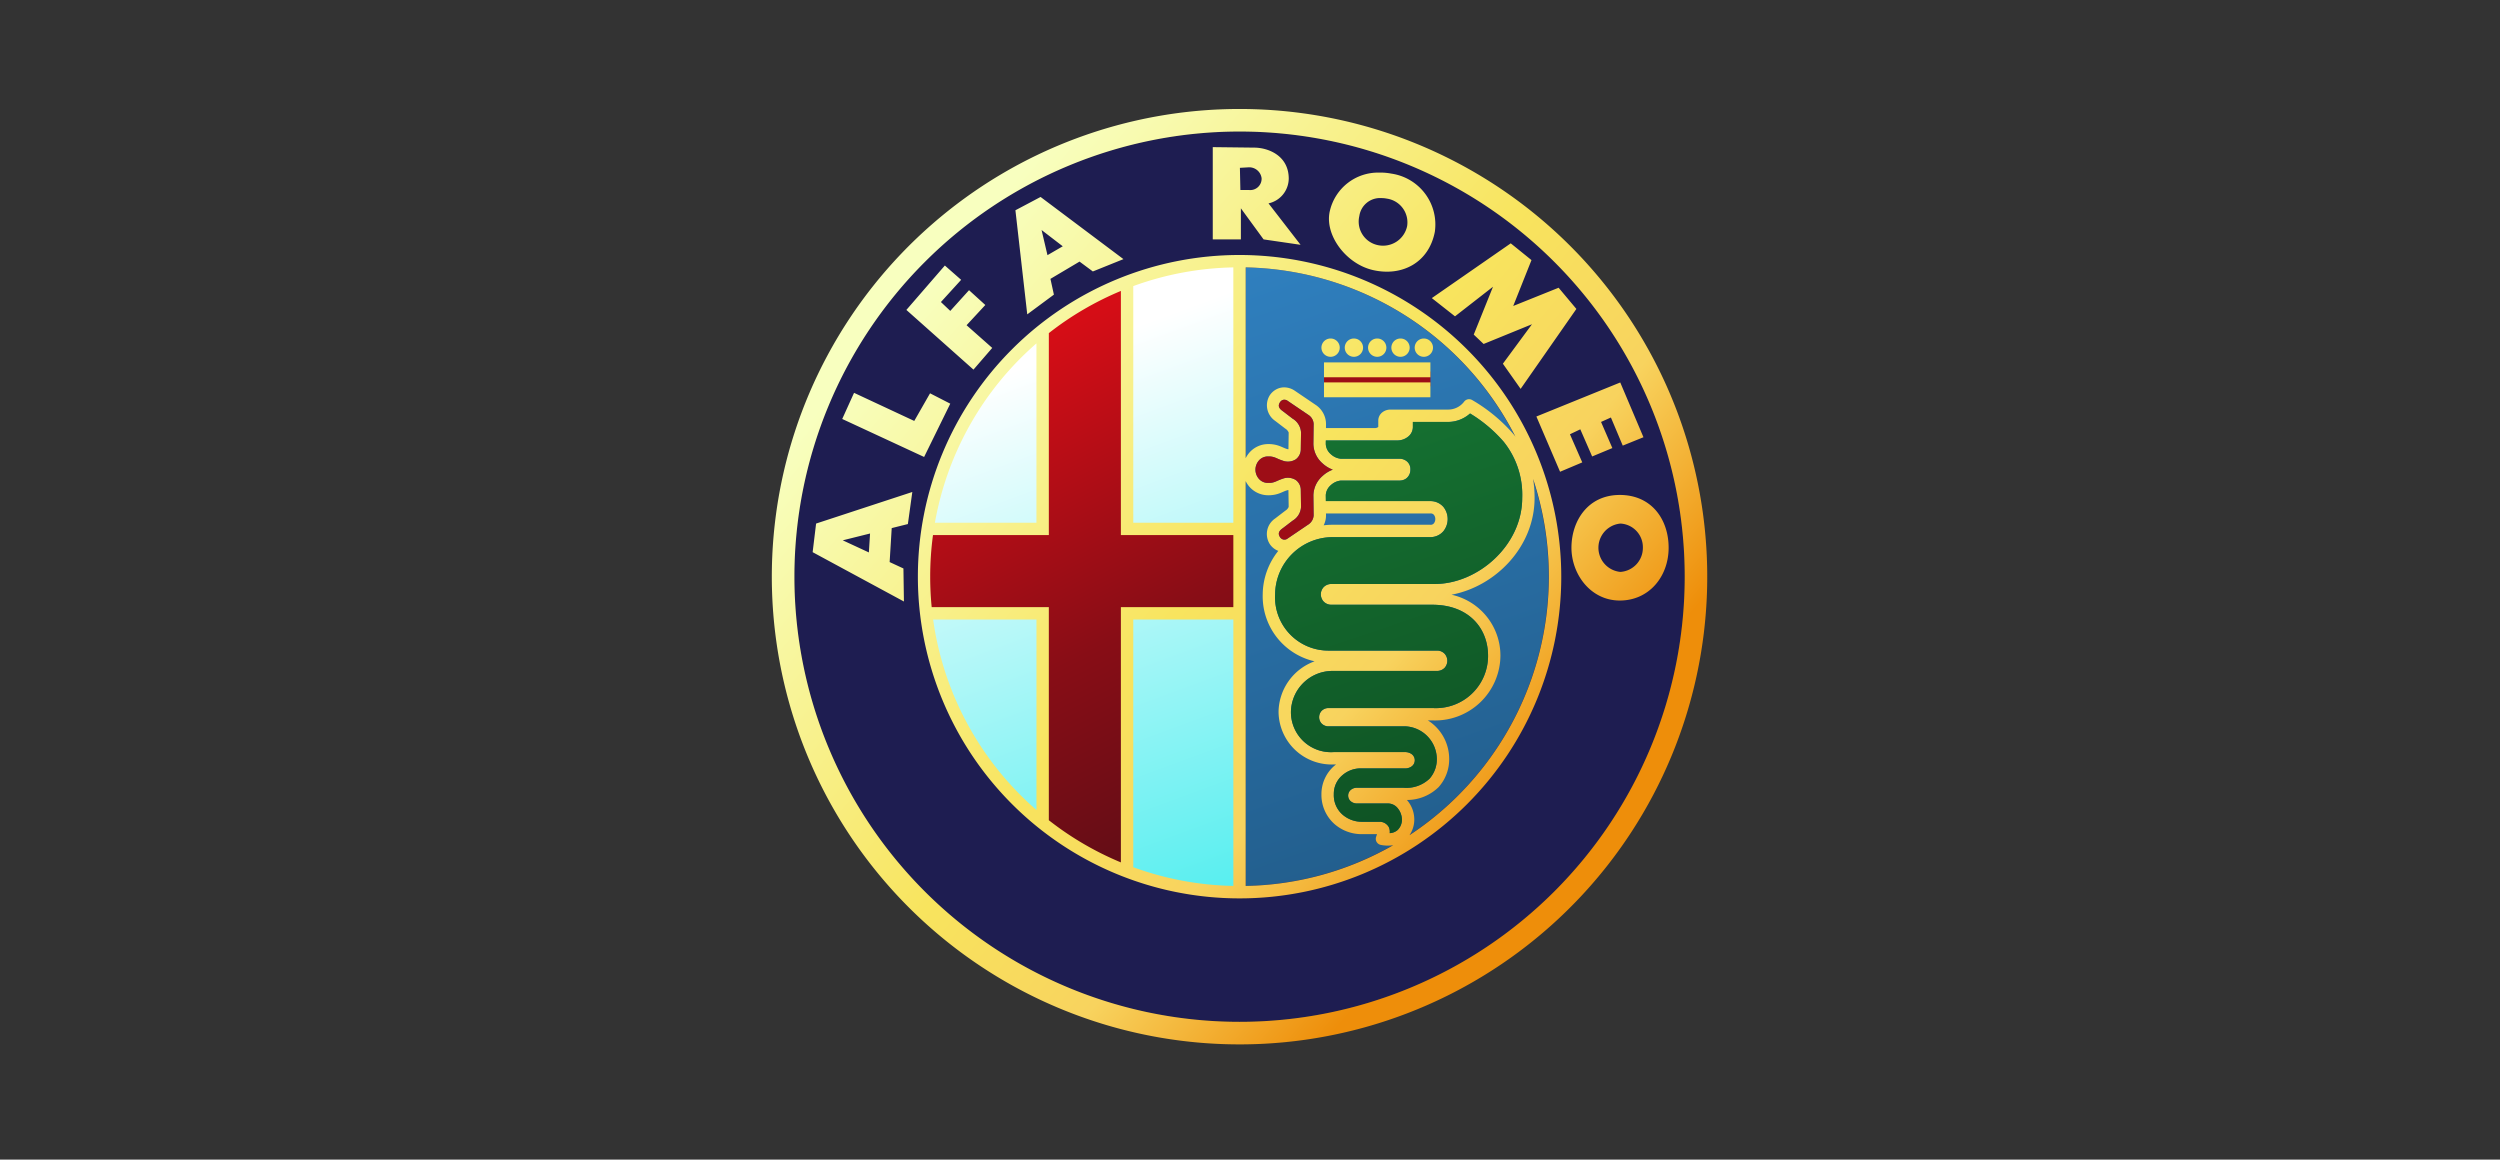 <svg xmlns="http://www.w3.org/2000/svg" xmlns:xlink="http://www.w3.org/1999/xlink" viewBox="0 0 286.744 133"><rect x="0" y="0" width="286.744" height="133" fill="#333333" stroke="none"/><defs><style>.cls-1{fill:none;}.cls-2{fill:#1e1d51;}.cls-3{fill:url(#linear-gradient);}.cls-4{fill:url(#linear-gradient-2);}.cls-5{fill:url(#linear-gradient-3);}.cls-6{fill:#9d0d16;}.cls-7{fill:url(#linear-gradient-4);}.cls-8{fill:url(#linear-gradient-5);}</style><linearGradient id="linear-gradient" x1="-2552.963" y1="-3236.727" x2="-2535.696" y2="-3189.836" gradientTransform="translate(3497.606 4323.338) scale(1.323)" gradientUnits="userSpaceOnUse"><stop offset="0" stop-color="#fff"/><stop offset="1" stop-color="#53eeef"/></linearGradient><linearGradient id="linear-gradient-2" x1="-2536.004" y1="-3244.266" x2="-2517.931" y2="-3192.462" gradientTransform="translate(3497.606 4323.338) scale(1.323)" gradientUnits="userSpaceOnUse"><stop offset="0" stop-color="#2f7fbe"/><stop offset="1" stop-color="#225d8b"/></linearGradient><linearGradient id="linear-gradient-3" x1="-415.532" y1="-3419.374" x2="-391.982" y2="-3373.681" gradientTransform="translate(673.262 4624.515) scale(1.35 1.34)" gradientUnits="userSpaceOnUse"><stop offset="0" stop-color="#d50d16"/><stop offset="0.5" stop-color="#880d16"/><stop offset="1" stop-color="#520d16"/></linearGradient><linearGradient id="linear-gradient-4" x1="-419.371" y1="-3405.883" x2="-366.876" y2="-3361.046" gradientTransform="translate(660.067 4539.583) scale(1.323)" gradientUnits="userSpaceOnUse"><stop offset="0" stop-color="#f8ffbf"/><stop offset="0.509" stop-color="#f8e45e"/><stop offset="0.75" stop-color="#f8d35e"/><stop offset="1" stop-color="#ee8e0a"/></linearGradient><linearGradient id="linear-gradient-5" x1="-2526.856" y1="-3229.965" x2="-2516.209" y2="-3198.305" gradientTransform="translate(3497.606 4323.338) scale(1.323)" gradientUnits="userSpaceOnUse"><stop offset="0" stop-color="#157031"/><stop offset="1" stop-color="#0f5324"/></linearGradient></defs><g id="Layer_2" data-name="Layer 2"><g id="Layer_1-2" data-name="Layer 1"><rect class="cls-1" width="286.744" height="133"/><path class="cls-2" d="M193.232,66.144a51.058,51.058,0,1,1-51.058-51.058A51.058,51.058,0,0,1,193.232,66.144Z"/><path class="cls-3" d="M141.976,30.308a39.966,39.966,0,0,0-12.433,2.216V60.553H141.976ZM119.361,38.661A37.163,37.163,0,0,0,106.75,60.353H119.361Zm9.742,31.836v29.303a42.045,42.045,0,0,0,12.76,2.212v-31.515Zm-22.394.08a37.181,37.181,0,0,0,12.731,23.046V70.577Z"/><path class="cls-4" d="M142.881,30.669a35.479,35.479,0,0,1,0,70.943Z"/><path class="cls-5" d="M128.616,32.969v28.379h13.165V69.725h-13.165V99.395a36.259,36.259,0,0,1-8.436-4.902V69.725H106.465q-.174-1.765-.174-3.54a35.997,35.997,0,0,1,.326-4.838h13.563V37.873a36.264,36.264,0,0,1,8.436-4.904Z"/><path class="cls-6" d="M151.862,42.616h12.204v1.703h-12.204Z"/><path class="cls-7" d="M142.324,12.5A53.645,53.645,0,1,0,168.996,19.688a53.642,53.642,0,0,0-26.672-7.188Zm-.149,2.586a51.058,51.058,0,1,1-51.058,51.058A51.077,51.077,0,0,1,142.175,15.086Zm-3.074,1.788V27.458h3.225v-3.566l2.604,3.566,4.243.621-3.677-4.752a2.946,2.946,0,0,0,2.32-2.829c0-2.702-2.433-3.566-3.961-3.566l-4.754-.057Zm4.075,2.32a1.431,1.431,0,0,1,1.527,1.245,1.3,1.3,0,0,1-1.414,1.357h-1.02l-.055-2.546Zm15.202.601c-.057-0-.115.001-.172.002a5.684,5.684,0,0,0-5.698,4.499c-.561,2.744,1.931,5.991,4.978,6.682,3.305.75,6.39-.819,7.085-4.382a5.894,5.894,0,0,0-4.976-6.681,6.718,6.718,0,0,0-1.217-.121ZM119.352,22.59l-2.886,1.527,1.357,11.94,3.056-2.263-.396-1.809,3.338-1.981,1.527,1.132,3.509-1.414L119.352,22.59Zm39.1.131a3.229,3.229,0,0,1,.596.057,2.755,2.755,0,0,1,2.345,3.168,2.826,2.826,0,0,1-3.363,2.169,2.761,2.761,0,0,1-2.118-3.335A2.401,2.401,0,0,1,158.452,22.721Zm-38.987,3.66,2.432,1.868-1.754,1.018Zm53.815,1.529-9.054,6.281,2.659,2.093,4.358-3.395L169.035,38.378l1.132,1.075,5.547-2.263-3.338,4.527,2.036,2.886,6.395-9.168-2.038-2.432-5.206,2.093,2.095-5.263ZM142.175,29.247a36.898,36.898,0,1,0,36.899,36.899A36.923,36.923,0,0,0,142.175,29.247Zm-33.802,1.208-4.413,5.093,7.695,6.847,2.152-2.489-2.943-2.604,2.15-2.32-1.868-1.698-2.15,2.377-1.075-1.018,2.32-2.547Zm33.088.215V59.953H129.983V32.815A35.366,35.366,0,0,1,141.462,30.67Zm1.419,0a35.481,35.481,0,0,1,30.933,19.413q-.111-.148-.227-.293a18.717,18.717,0,0,0-4.704-3.89.711.711,0,0,0-.96.183,2.301,2.301,0,0,1-1.886.894H159.5a1.523,1.523,0,0,0-.908.284,1.209,1.209,0,0,0-.507.954v.745a.142.142,0,0,1-.037.037.577.577,0,0,1-.33.101h-5.632l.005-.47V48.62a2.65,2.65,0,0,0-1.112-2.129l-.011-.009-.009-.005L148.497,44.808l-.004-.004-.004-.002a2.186,2.186,0,0,0-1.243-.372,1.865,1.865,0,0,0-.403.053,2.033,2.033,0,0,0-1.215.875,2.168,2.168,0,0,0,.63,2.915l1.155.883.009.007.009.005a.952.952,0,0,1,.378.442l-.028,1.871v.011a.113.113,0,0,1-.005.037.769.769,0,0,1-.224-.05c-.273-.09-.48-.205-.802-.326a3.53,3.53,0,0,0-1.267-.218,2.867,2.867,0,0,0-2.187.985,3.053,3.053,0,0,0-.415.626V30.67Zm-14.317,2.7V61.373h12.898V69.639h-12.898V98.915a35.462,35.462,0,0,1-8.265-4.837V69.639H106.862q-.17-1.741-.17-3.493a35.773,35.773,0,0,1,.319-4.774H120.299V38.209A35.467,35.467,0,0,1,128.564,33.37Zm24.052,5.455a1.05,1.05,0,1,0,1.05,1.05A1.051,1.051,0,0,0,152.616,38.825Zm2.675,0a1.05,1.05,0,1,0,1.05,1.05A1.051,1.051,0,0,0,155.291,38.825Zm2.673,0a1.05,1.05,0,1,0,1.05,1.05A1.051,1.051,0,0,0,157.964,38.825Zm2.673,0a1.05,1.05,0,1,0,1.05,1.05A1.051,1.051,0,0,0,160.637,38.825Zm2.675,0a1.05,1.05,0,1,0,1.05,1.05A1.051,1.051,0,0,0,163.312,38.825Zm-44.433.559V59.953H107.231A35.45,35.45,0,0,1,118.88,39.383Zm32.982,2.185v1.703h12.204V41.569Zm0,2.292v1.703h12.204V43.861Zm33.981.007-9.62,3.904,2.716,6.338,2.546-1.075-1.414-3.227,1.189-.566,1.359,3.113,2.318-.963L183.636,48.395l1.132-.509,1.357,3.225,2.377-.961Zm-87.882,1.189-1.357,2.998,9.393,4.358,3-6.113-2.32-1.189-1.811,3.17Zm49.327.789a.676.676,0,0,1,.42.14l2.455,1.666a1.299,1.299,0,0,1,.509.969l-.028,2.301v.009a3.028,3.028,0,0,0,1.05,2.217,3.534,3.534,0,0,0,1.176.722,3.536,3.536,0,0,0-1.176.722,3.028,3.028,0,0,0-1.05,2.217v.009l.028,2.31a1.335,1.335,0,0,1-.53.974l-2.441,1.655a.593.593,0,0,1-.52.121.628.628,0,0,1-.364-.271c-.183-.28-.262-.607.266-.985l.009-.007.009-.007,1.174-.896a1.941,1.941,0,0,0,.953-1.582v-.011l-.028-1.882a1.426,1.426,0,0,0-.55-1.162,1.684,1.684,0,0,0-1.54-.163c-.396.13-.655.269-.862.348a1.87,1.87,0,0,1-.765.126,1.354,1.354,0,0,1-1.11-.49,1.614,1.614,0,0,1-.374-.954v-.142a1.614,1.614,0,0,1,.374-.954,1.354,1.354,0,0,1,1.11-.49,1.871,1.871,0,0,1,.765.126c.207.078.466.218.862.348a1.683,1.683,0,0,0,1.54-.163,1.446,1.446,0,0,0,.55-1.173l.028-1.871V49.61a1.978,1.978,0,0,0-.97-1.595l-1.157-.883-.009-.007-.009-.007c-.528-.378-.449-.704-.266-.985a.628.628,0,0,1,.364-.271A.597.597,0,0,1,147.287,45.846Zm21.326,1.577a16.097,16.097,0,0,1,3.869,3.259,9.712,9.712,0,0,1,2.113,6.427c0,5.474-5.112,9.872-10.03,9.872H152.681a1.222,1.222,0,0,0-.892.394,1.229,1.229,0,0,0,.007,1.597,1.215,1.215,0,0,0,.885.392h11.601c4.171,0,6.395,2.685,6.395,5.854a5.991,5.991,0,0,1-6.366,5.992h-11.954a1.098,1.098,0,0,0-.788.342,1.071,1.071,0,0,0,.002,1.419,1.099,1.099,0,0,0,.786.341h8.898a3.788,3.788,0,0,1,3.544,3.649,3.363,3.363,0,0,1-.825,2.345,3.862,3.862,0,0,1-3.001,1.047h-5.336a1.067,1.067,0,0,0-.642.195.861.861,0,0,0,.011,1.416,1.068,1.068,0,0,0,.632.192h3.539a1.438,1.438,0,0,1,1.16.573A2.1,2.1,0,0,1,160.797,93.975a1.647,1.647,0,0,1-.506,1.238,1.48,1.48,0,0,1-.896.346,1.234,1.234,0,0,0-.114-.713,1.204,1.204,0,0,0-.997-.591h-2.123a3.372,3.372,0,0,1-2.159-.805,2.957,2.957,0,0,1-1.016-2.347,2.78,2.78,0,0,1,.999-2.198,3.185,3.185,0,0,1,1.937-.77h5.219a1.275,1.275,0,0,0,.685-.174.875.875,0,0,0-.002-1.526,1.268,1.268,0,0,0-.683-.172h-8.176a4.593,4.593,0,0,1-4.898-4.626,4.779,4.779,0,0,1,4.614-4.68h12.167a1.192,1.192,0,0,0,.875-.39,1.215,1.215,0,0,0-.005-1.559,1.187,1.187,0,0,0-.869-.389h-12.392a6.116,6.116,0,0,1-6.205-6.448,6.623,6.623,0,0,1,6.572-6.563H164.056a1.967,1.967,0,0,0,1.499-.678,2.231,2.231,0,0,0,.009-2.778,1.973,1.973,0,0,0-1.508-.679H152.072l-.009-.672a1.628,1.628,0,0,1,.587-1.162,1.952,1.952,0,0,1,1.146-.518h6.716a1.309,1.309,0,0,0,.77-.234,1.251,1.251,0,0,0,.488-1.018,1.154,1.154,0,0,0-.488-1.018,1.31,1.31,0,0,0-.77-.234h-6.716a1.952,1.952,0,0,1-1.146-.518,1.642,1.642,0,0,1-.587-1.169l.005-.412h8.197a1.95,1.95,0,0,0,1.194-.396,1.415,1.415,0,0,0,.593-1.118v-.608h3.986a3.791,3.791,0,0,0,2.575-.974Zm7.232,7.518a35.524,35.524,0,0,1-14.181,40.851,3.158,3.158,0,0,0,.552-1.816,3.408,3.408,0,0,0-.784-2.15c-.02-.025-.044-.047-.066-.071a5.179,5.179,0,0,0,3.644-1.479,4.783,4.783,0,0,0,1.208-3.315,5.215,5.215,0,0,0-2.446-4.332h.539a7.491,7.491,0,0,0,7.786-7.411,7.151,7.151,0,0,0-5.611-7.005c5.031-.945,9.528-5.472,9.528-11.103a13.621,13.621,0,0,0-.169-2.168Zm-32.964.252a3.05,3.05,0,0,0,.415.626,2.867,2.867,0,0,0,2.187.985,3.529,3.529,0,0,0,1.267-.218c.321-.121.529-.237.802-.326a.772.772,0,0,1,.224-.05.118.118,0,0,1,.005.037v.011l.028,1.882a.947.947,0,0,1-.378.431l-.009.005-.009.007-1.173.898a2.145,2.145,0,0,0-.612,2.9,2.051,2.051,0,0,0,.99.804,8.069,8.069,0,0,0-1.786,4.988,7.647,7.647,0,0,0,5.946,7.679,6.266,6.266,0,0,0-4.13,5.786,6.097,6.097,0,0,0,6.317,6.045h.278c-.062.049-.126.095-.186.147a4.284,4.284,0,0,0-1.49,3.273,4.467,4.467,0,0,0,1.501,3.417,4.732,4.732,0,0,0,3.094,1.155h1.777c-.037.13-.078.25-.078.25a.71.71,0,0,0,.511.983,3.936,3.936,0,0,0,1.423.034,35.297,35.297,0,0,1-16.914,4.672ZM104.639,56.429,93.604,60.051l-.396,3.282,10.47,5.659-.057-3.791-1.582-.733.238-3.897,1.854-.463.509-3.679Zm81.147.341c-3.694,0-5.545,3.027-5.545,6.054s2.19,6.056,5.545,6.056c3.353 0,5.602-2.746,5.602-6.056C191.388,59.57,189.423,56.769,185.786,56.769Zm-33.699,2.123h11.968a.456.456,0,0,1,.419.17.768.768,0,0,1,.151.475.788.788,0,0,1-.158.481.451.451,0,0,1-.412.17h-11.232a8.186,8.186,0,0,0-1.002.062,2.541,2.541,0,0,0,.27-1.134v-.009Zm33.77,1.158a2.717,2.717,0,0,1,2.577,2.773,2.761,2.761,0,0,1-2.577,2.773,2.785,2.785,0,0,1,0-5.545ZM99.793,61.192,99.658,63.363l-2.998-1.389Zm7.236,9.866h11.851V92.904A35.417,35.417,0,0,1,107.028,71.058Zm22.954,0h11.479v30.555a35.379,35.379,0,0,1-11.479-2.145Z"/><path class="cls-6" d="M147.287,45.846a.676.676,0,0,1,.42.14l2.455,1.666a1.299,1.299,0,0,1,.509.969l-.028,2.301v.009a3.028,3.028,0,0,0,1.05,2.217,3.534,3.534,0,0,0,1.176.722,3.536,3.536,0,0,0-1.176.722,3.028,3.028,0,0,0-1.05,2.217v.009l.028,2.31a1.335,1.335,0,0,1-.53.974l-2.441,1.655a.593.593,0,0,1-.52.121.628.628,0,0,1-.364-.271c-.183-.28-.262-.607.266-.985l.009-.007.009-.007,1.174-.896a1.941,1.941,0,0,0,.953-1.582v-.011l-.028-1.882a1.426,1.426,0,0,0-.55-1.162,1.684,1.684,0,0,0-1.54-.163c-.396.13-.655.269-.862.348a1.87,1.87,0,0,1-.765.126,1.354,1.354,0,0,1-1.11-.49,1.614,1.614,0,0,1-.374-.954v-.142a1.614,1.614,0,0,1,.374-.954,1.354,1.354,0,0,1,1.11-.49,1.871,1.871,0,0,1,.765.126c.207.078.466.218.862.348a1.683,1.683,0,0,0,1.54-.163,1.446,1.446,0,0,0,.55-1.173l.028-1.871V49.61a1.978,1.978,0,0,0-.97-1.595l-1.157-.883-.009-.007-.009-.007c-.528-.378-.449-.704-.266-.985a.628.628,0,0,1,.364-.271A.597.597,0,0,1,147.287,45.846Z"/><path class="cls-8" d="M168.613,47.423a16.097,16.097,0,0,1,3.869,3.259,9.712,9.712,0,0,1,2.113,6.427c0,5.474-5.112,9.872-10.03,9.872H152.681a1.222,1.222,0,0,0-.892.394,1.229,1.229,0,0,0,.007,1.597,1.215,1.215,0,0,0,.885.392h11.601c4.171,0,6.395,2.685,6.395,5.854a5.991,5.991,0,0,1-6.366,5.992h-11.954a1.098,1.098,0,0,0-.788.342,1.071,1.071,0,0,0,.002,1.419,1.099,1.099,0,0,0,.786.341h8.898a3.788,3.788,0,0,1,3.544,3.649,3.363,3.363,0,0,1-.825,2.345,3.862,3.862,0,0,1-3.001,1.047h-5.336a1.067,1.067,0,0,0-.642.195.861.861,0,0,0,.011,1.416,1.068,1.068,0,0,0,.632.192h3.539a1.438,1.438,0,0,1,1.16.573A2.1,2.1,0,0,1,160.797,93.975a1.647,1.647,0,0,1-.506,1.238,1.48,1.48,0,0,1-.896.346,1.234,1.234,0,0,0-.114-.713,1.204,1.204,0,0,0-.997-.591h-2.123a3.372,3.372,0,0,1-2.159-.805,2.957,2.957,0,0,1-1.016-2.347,2.78,2.78,0,0,1,.999-2.198,3.185,3.185,0,0,1,1.937-.77h5.219a1.275,1.275,0,0,0,.685-.174.875.875,0,0,0-.002-1.526,1.268,1.268,0,0,0-.683-.172h-8.176a4.593,4.593,0,0,1-4.898-4.626,4.779,4.779,0,0,1,4.614-4.68h12.167a1.192,1.192,0,0,0,.875-.39,1.215,1.215,0,0,0-.005-1.559,1.187,1.187,0,0,0-.869-.389h-12.392a6.116,6.116,0,0,1-6.205-6.448,6.623,6.623,0,0,1,6.572-6.563H164.056a1.967,1.967,0,0,0,1.499-.678,2.231,2.231,0,0,0,.009-2.778,1.973,1.973,0,0,0-1.508-.679H152.072l-.009-.672a1.628,1.628,0,0,1,.587-1.162,1.952,1.952,0,0,1,1.146-.518h6.716a1.309,1.309,0,0,0,.77-.234,1.251,1.251,0,0,0,.488-1.018,1.154,1.154,0,0,0-.488-1.018,1.31,1.31,0,0,0-.77-.234h-6.716a1.952,1.952,0,0,1-1.146-.518,1.642,1.642,0,0,1-.587-1.169l.005-.412h8.197a1.95,1.95,0,0,0,1.194-.396,1.415,1.415,0,0,0,.593-1.118v-.608h3.986a3.791,3.791,0,0,0,2.575-.974Z"/></g></g></svg>